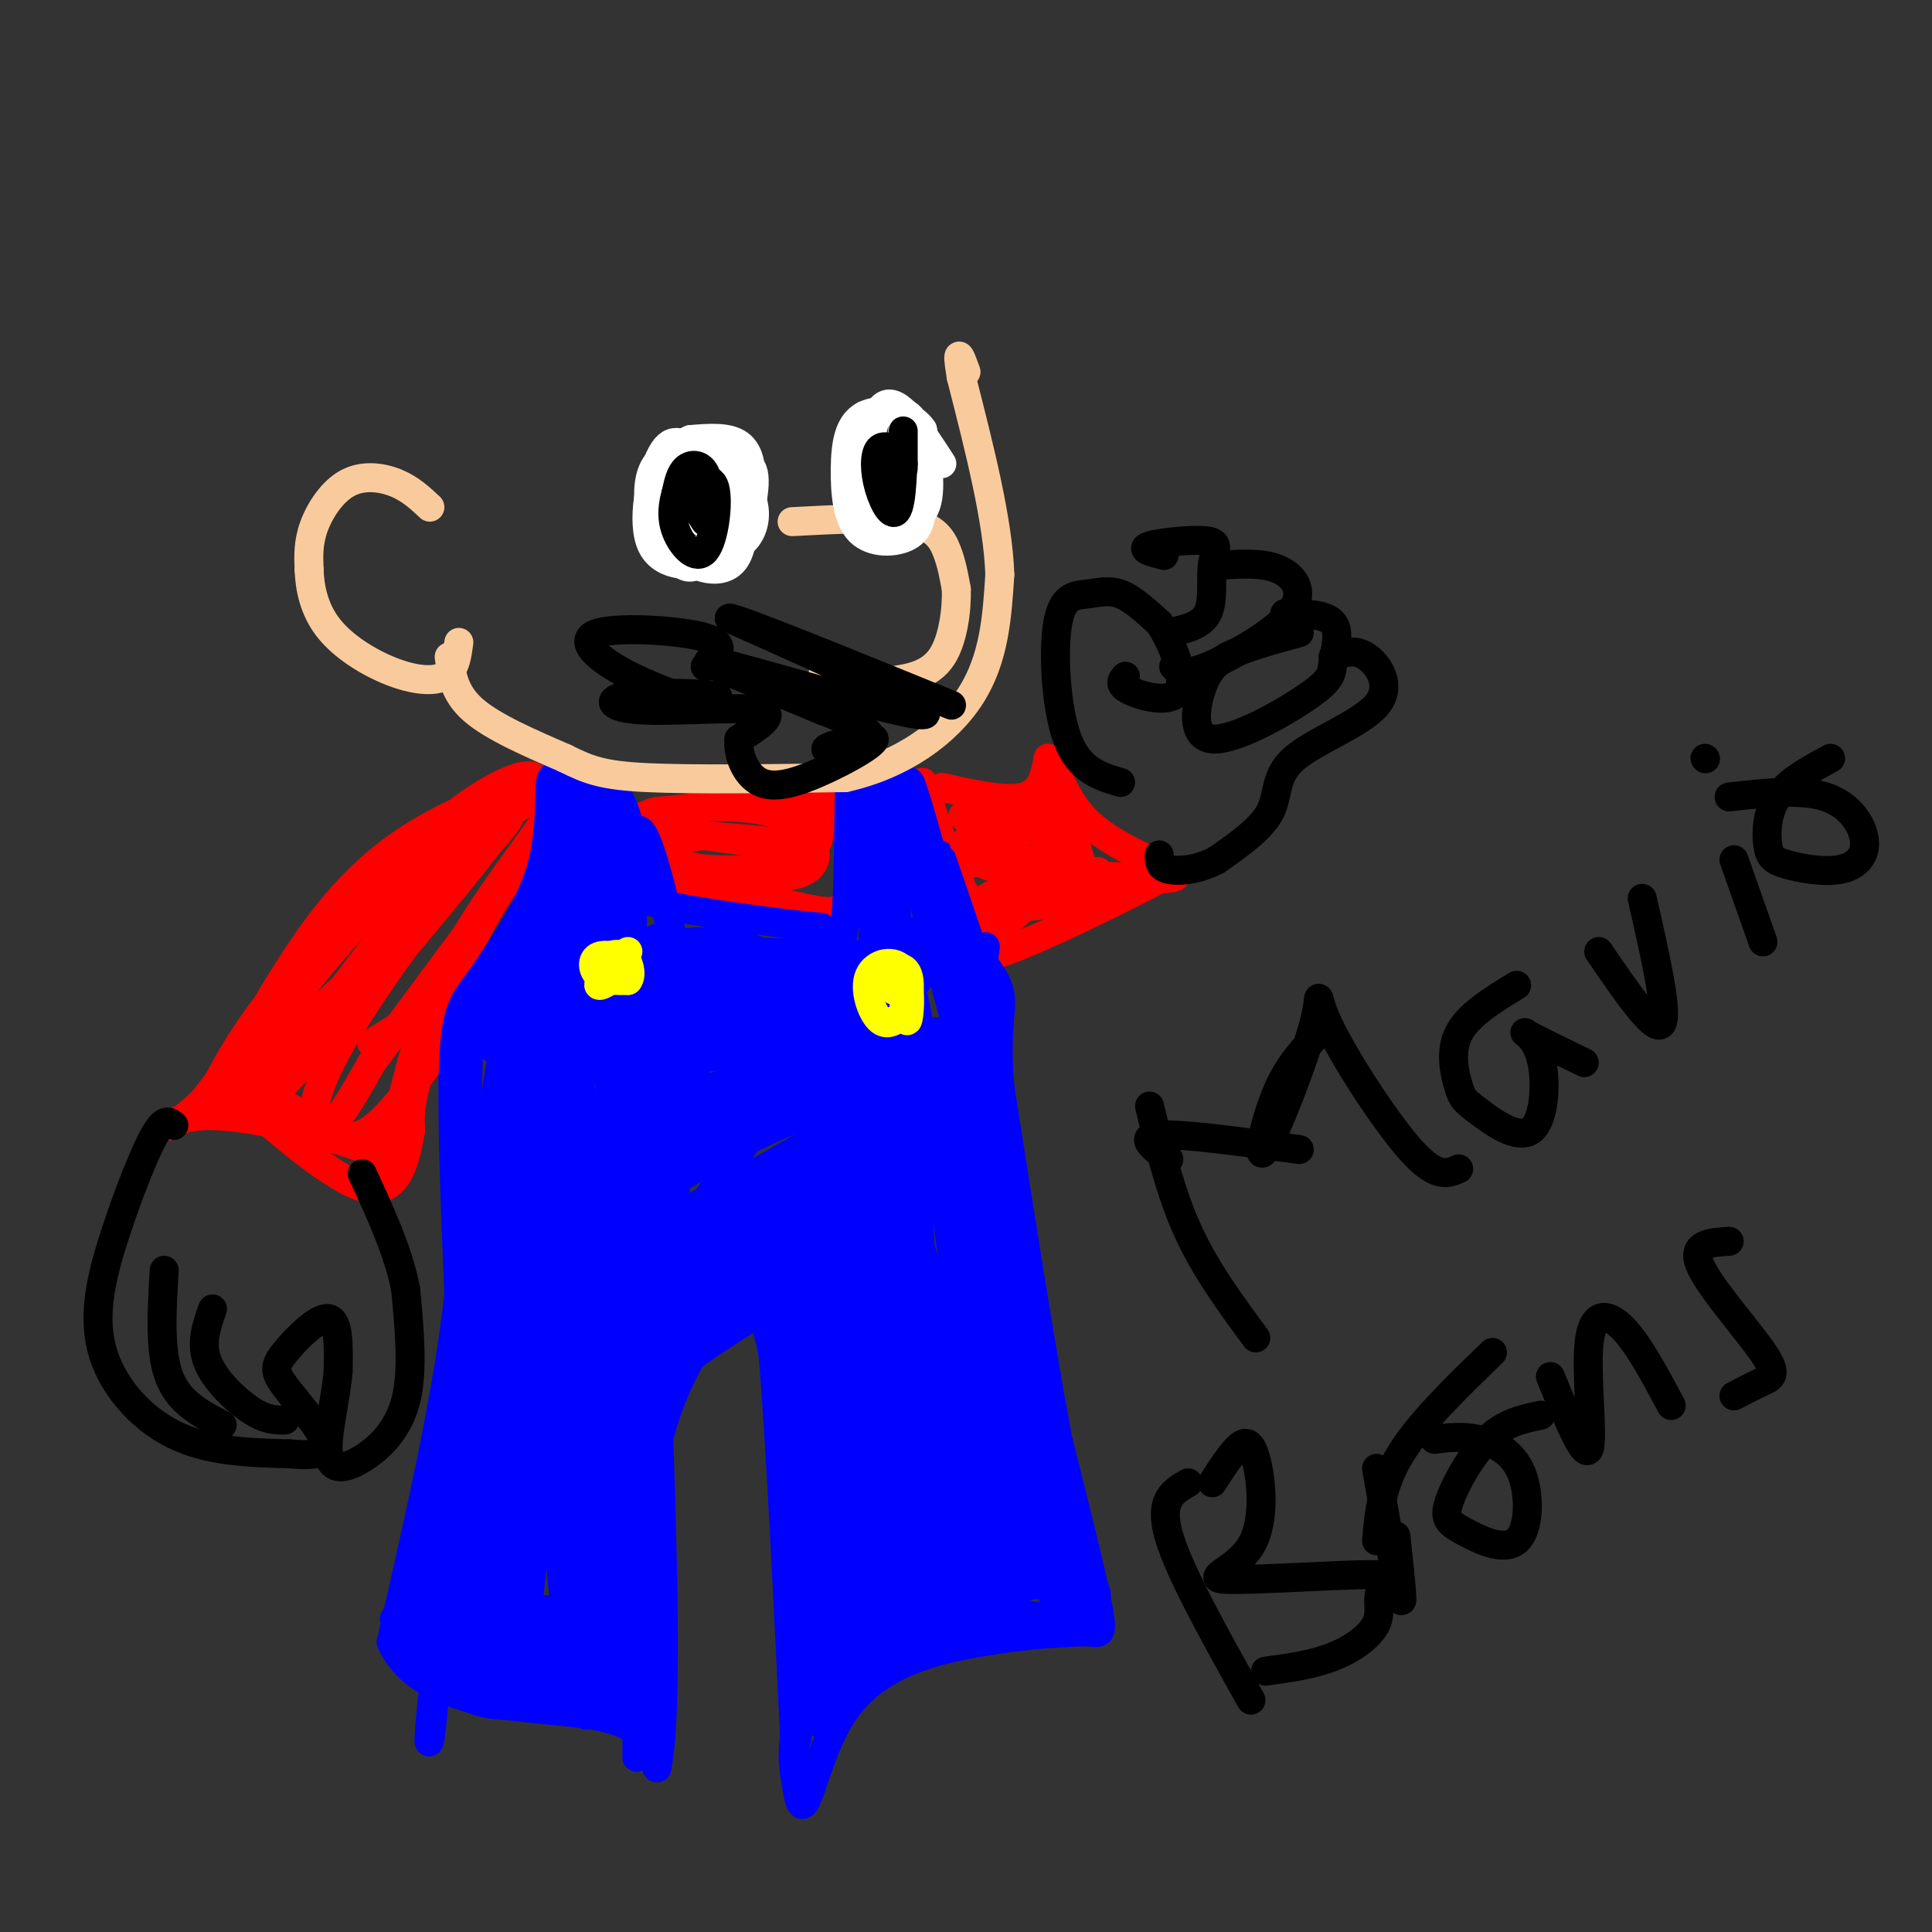 <svg viewBox='0 0 400 400' version='1.1' xmlns='http://www.w3.org/2000/svg' xmlns:xlink='http://www.w3.org/1999/xlink'><rect x="0" y="0" width="400" height="400" fill="#333333" stroke="none"/><g fill='none' stroke='#ff0000' stroke-width='6' stroke-linecap='round' stroke-linejoin='round'><path d='M114,161c-7.667,2.511 -15.333,5.022 -23,9c-7.667,3.978 -15.333,9.422 -23,19c-7.667,9.578 -15.333,23.289 -23,37'/><path d='M45,226c-3.071,4.119 0.750,-4.083 6,-12c5.250,-7.917 11.929,-15.548 22,-24c10.071,-8.452 23.536,-17.726 37,-27'/><path d='M110,163c3.444,-4.689 -6.444,-2.911 -20,9c-13.556,11.911 -30.778,33.956 -48,56'/><path d='M42,228c-9.405,8.988 -8.917,3.458 0,3c8.917,-0.458 26.262,4.155 34,7c7.738,2.845 5.869,3.923 4,5'/><path d='M80,243c1.646,-5.925 3.761,-23.238 11,-39c7.239,-15.762 19.603,-29.974 23,-36c3.397,-6.026 -2.172,-3.864 -8,0c-5.828,3.864 -11.914,9.432 -18,15'/><path d='M88,183c-12.726,15.274 -35.542,45.958 -33,45c2.542,-0.958 30.440,-33.560 42,-48c11.560,-14.440 6.780,-10.720 2,-7'/><path d='M99,173c-2.988,0.190 -11.458,4.167 -23,16c-11.542,11.833 -26.155,31.524 -23,31c3.155,-0.524 24.077,-21.262 45,-42'/><path d='M98,178c9.153,-9.407 9.536,-11.923 2,-3c-7.536,8.923 -22.990,29.287 -30,42c-7.010,12.713 -5.574,17.775 -3,17c2.574,-0.775 6.287,-7.388 10,-14'/><path d='M77,220c10.995,-14.880 33.483,-45.081 39,-53c5.517,-7.919 -5.938,6.445 -14,20c-8.062,13.555 -12.732,26.301 -15,34c-2.268,7.699 -2.134,10.349 -2,13'/><path d='M85,234c-0.978,5.667 -2.422,13.333 -9,12c-6.578,-1.333 -18.289,-11.667 -30,-22'/><path d='M46,224c-1.442,-2.341 9.954,2.805 17,7c7.046,4.195 9.743,7.437 17,0c7.257,-7.437 19.073,-25.553 25,-36c5.927,-10.447 5.963,-13.223 6,-16'/><path d='M111,179c1.707,-7.053 2.973,-16.684 3,-14c0.027,2.684 -1.185,17.684 -4,26c-2.815,8.316 -7.233,9.947 -13,13c-5.767,3.053 -12.884,7.526 -20,12'/><path d='M133,169c0.378,4.267 0.756,8.533 1,11c0.244,2.467 0.356,3.133 5,4c4.644,0.867 13.822,1.933 23,3'/><path d='M162,187c6.467,1.311 11.133,3.089 13,0c1.867,-3.089 0.933,-11.044 0,-19'/><path d='M175,168c-6.500,-3.167 -22.750,-1.583 -39,0'/><path d='M136,168c-5.274,0.988 1.042,3.458 10,5c8.958,1.542 20.560,2.155 21,2c0.440,-0.155 -10.280,-1.077 -21,-2'/><path d='M146,173c-6.362,0.475 -11.767,2.663 -7,5c4.767,2.337 19.707,4.821 26,3c6.293,-1.821 3.941,-7.949 -1,-11c-4.941,-3.051 -12.470,-3.026 -20,-3'/><path d='M144,167c-6.032,1.871 -11.112,8.048 -6,11c5.112,2.952 20.415,2.679 27,0c6.585,-2.679 4.453,-7.766 3,-9c-1.453,-1.234 -2.226,1.383 -3,4'/><path d='M165,173c-0.500,1.500 -0.250,3.250 0,5'/><path d='M195,163c6.667,1.500 13.333,3.000 17,2c3.667,-1.000 4.333,-4.500 5,-8'/><path d='M217,157c1.548,1.131 2.917,7.958 8,13c5.083,5.042 13.881,8.298 17,10c3.119,1.702 0.560,1.851 -2,2'/><path d='M240,182c-7.867,4.133 -26.533,13.467 -35,16c-8.467,2.533 -6.733,-1.733 -5,-6'/><path d='M200,192c-1.711,-1.467 -3.489,-2.133 -5,-7c-1.511,-4.867 -2.756,-13.933 -4,-23'/><path d='M191,162c1.583,4.238 7.542,26.333 14,29c6.458,2.667 13.417,-14.095 14,-21c0.583,-6.905 -5.208,-3.952 -11,-1'/><path d='M208,169c-4.634,-0.173 -10.720,-0.104 -8,0c2.720,0.104 14.244,0.244 16,0c1.756,-0.244 -6.258,-0.874 -11,1c-4.742,1.874 -6.212,6.250 -6,8c0.212,1.750 2.106,0.875 4,0'/><path d='M203,178c2.378,0.341 6.322,1.194 11,0c4.678,-1.194 10.089,-4.433 10,-6c-0.089,-1.567 -5.678,-1.460 -11,0c-5.322,1.460 -10.378,4.274 -10,6c0.378,1.726 6.189,2.363 12,3'/><path d='M215,181c6.306,0.044 16.071,-1.344 11,0c-5.071,1.344 -24.978,5.422 -23,6c1.978,0.578 25.840,-2.344 31,-4c5.160,-1.656 -8.383,-2.044 -17,-1c-8.617,1.044 -12.309,3.522 -16,6'/><path d='M201,188c1.190,0.786 12.167,-0.250 18,-1c5.833,-0.750 6.524,-1.214 6,-4c-0.524,-2.786 -2.262,-7.893 -4,-13'/></g>
<g fill='none' stroke='#0000ff' stroke-width='6' stroke-linecap='round' stroke-linejoin='round'><path d='M117,164c-1.311,-2.356 -2.622,-4.711 -3,-2c-0.378,2.711 0.178,10.489 -2,18c-2.178,7.511 -7.089,14.756 -12,22'/><path d='M100,202c-3.244,4.756 -5.356,5.644 -6,16c-0.644,10.356 0.178,30.178 1,50'/><path d='M95,268c-2.167,20.333 -8.083,46.167 -14,72'/><path d='M81,340c6.311,14.044 29.089,13.156 41,15c11.911,1.844 12.956,6.422 14,11'/><path d='M136,366c2.333,-11.500 1.167,-45.750 0,-80'/><path d='M136,286c1.714,-15.667 6.000,-14.833 10,-15c4.000,-0.167 7.714,-1.333 10,0c2.286,1.333 3.143,5.167 4,9'/><path d='M160,280c1.500,16.500 3.250,53.250 5,90'/><path d='M165,370c1.583,11.119 3.042,-6.083 10,-16c6.958,-9.917 19.417,-12.548 28,-14c8.583,-1.452 13.292,-1.726 18,-2'/><path d='M221,338c4.048,-0.286 5.167,0.000 6,0c0.833,0.000 1.381,-0.286 0,-7c-1.381,-6.714 -4.690,-19.857 -8,-33'/><path d='M219,298c-3.333,-17.667 -7.667,-45.333 -12,-73'/><path d='M207,225c-1.244,-15.311 1.644,-17.089 -1,-22c-2.644,-4.911 -10.822,-12.956 -19,-21'/><path d='M187,182c-3.667,-7.711 -3.333,-16.489 -4,-20c-0.667,-3.511 -2.333,-1.756 -4,0'/><path d='M179,162c-1.298,-1.714 -2.542,-6.000 -3,0c-0.458,6.000 -0.131,22.286 -1,29c-0.869,6.714 -2.935,3.857 -5,1'/><path d='M170,192c-8.200,-0.733 -26.200,-3.067 -34,-5c-7.800,-1.933 -5.400,-3.467 -3,-5'/><path d='M133,182c-1.131,-3.905 -2.458,-11.167 -4,-15c-1.542,-3.833 -3.298,-4.238 -5,-4c-1.702,0.238 -3.351,1.119 -5,2'/><path d='M119,165c-0.119,1.286 2.083,3.500 0,9c-2.083,5.500 -8.452,14.286 -12,22c-3.548,7.714 -4.274,14.357 -5,21'/><path d='M102,217c2.822,-8.378 12.378,-39.822 14,-46c1.622,-6.178 -4.689,12.911 -11,32'/><path d='M105,203c-3.595,3.107 -7.083,-5.125 -8,15c-0.917,20.125 0.738,68.607 0,95c-0.738,26.393 -3.869,30.696 -7,35'/><path d='M90,348c-1.474,10.870 -1.660,20.545 0,3c1.660,-17.545 5.167,-62.311 9,-96c3.833,-33.689 7.994,-56.301 10,-53c2.006,3.301 1.859,32.515 1,54c-0.859,21.485 -2.429,35.243 -4,49'/><path d='M106,305c-1.722,20.483 -4.029,47.191 -4,38c0.029,-9.191 2.392,-54.282 6,-89c3.608,-34.718 8.459,-59.062 11,-42c2.541,17.062 2.770,75.531 3,134'/><path d='M122,346c0.222,9.496 -0.724,-33.764 1,-73c1.724,-39.236 6.118,-74.448 8,-53c1.882,21.448 1.252,99.557 1,129c-0.252,29.443 -0.126,10.222 0,-9'/><path d='M94,329c-1.637,-3.092 -3.274,-6.183 -5,-6c-1.726,0.183 -3.542,3.641 -4,7c-0.458,3.359 0.441,6.618 3,8c2.559,1.382 6.779,0.886 9,-2c2.221,-2.886 2.444,-8.162 0,-11c-2.444,-2.838 -7.555,-3.240 -10,0c-2.445,3.240 -2.222,10.120 -2,17'/><path d='M85,342c7.337,4.761 26.678,8.163 28,8c1.322,-0.163 -15.375,-3.890 -19,-4c-3.625,-0.110 5.821,3.397 12,5c6.179,1.603 9.089,1.301 12,1'/><path d='M118,352c2.962,1.853 4.367,5.985 3,0c-1.367,-5.985 -5.506,-22.089 -5,-35c0.506,-12.911 5.656,-22.631 6,-25c0.344,-2.369 -4.117,2.612 -7,10c-2.883,7.388 -4.187,17.184 -5,24c-0.813,6.816 -1.135,10.652 0,14c1.135,3.348 3.729,6.209 6,8c2.271,1.791 4.220,2.512 6,-1c1.780,-3.512 3.390,-11.256 5,-19'/><path d='M127,328c1.269,-7.420 1.942,-16.470 1,-24c-0.942,-7.530 -3.497,-13.540 -5,-19c-1.503,-5.460 -1.952,-10.369 -3,0c-1.048,10.369 -2.693,36.016 -2,51c0.693,14.984 3.725,19.303 5,9c1.275,-10.303 0.793,-35.230 0,-40c-0.793,-4.770 -1.896,10.615 -3,26'/><path d='M120,331c0.745,6.963 4.108,11.371 6,12c1.892,0.629 2.312,-2.522 1,-7c-1.312,-4.478 -4.358,-10.282 -6,-10c-1.642,0.282 -1.882,6.650 0,13c1.882,6.350 5.886,12.681 8,14c2.114,1.319 2.338,-2.376 2,-5c-0.338,-2.624 -1.240,-4.178 -8,-6c-6.760,-1.822 -19.380,-3.911 -32,-6'/><path d='M91,336c-8.678,-1.191 -14.372,-1.170 -3,0c11.372,1.170 39.811,3.489 38,4c-1.811,0.511 -33.872,-0.785 -36,-2c-2.128,-1.215 25.678,-2.347 32,-3c6.322,-0.653 -8.839,-0.826 -24,-1'/><path d='M98,334c-8.511,-0.282 -17.788,-0.486 -9,0c8.788,0.486 35.641,1.662 37,1c1.359,-0.662 -22.778,-3.164 -33,-2c-10.222,1.164 -6.530,5.993 -4,9c2.530,3.007 3.899,4.193 5,6c1.101,1.807 1.934,4.237 9,5c7.066,0.763 20.364,-0.141 23,-2c2.636,-1.859 -5.390,-4.674 -12,-6c-6.610,-1.326 -11.805,-1.163 -17,-1'/><path d='M97,344c-5.997,-0.052 -12.490,0.318 -4,0c8.490,-0.318 31.964,-1.324 33,-1c1.036,0.324 -20.367,1.977 -27,3c-6.633,1.023 1.504,1.415 7,2c5.496,0.585 8.349,1.363 11,0c2.651,-1.363 5.098,-4.867 2,-8c-3.098,-3.133 -11.742,-5.895 -18,-7c-6.258,-1.105 -10.129,-0.552 -14,0'/><path d='M87,333c-3.965,0.707 -6.876,2.476 -3,0c3.876,-2.476 14.540,-9.196 20,-14c5.460,-4.804 5.717,-7.693 6,-9c0.283,-1.307 0.591,-1.031 0,-4c-0.591,-2.969 -2.082,-9.184 -8,-1c-5.918,8.184 -16.262,30.767 -15,22c1.262,-8.767 14.131,-48.883 27,-89'/><path d='M114,238c2.452,8.726 -4.917,75.042 -8,72c-3.083,-3.042 -1.881,-75.440 -2,-86c-0.119,-10.560 -1.560,40.720 -3,92'/><path d='M101,316c-0.796,5.888 -1.287,-25.391 1,-58c2.287,-32.609 7.350,-66.547 8,-46c0.650,20.547 -3.115,95.580 -6,114c-2.885,18.420 -4.892,-19.771 -2,-54c2.892,-34.229 10.683,-64.494 13,-67c2.317,-2.506 -0.842,22.747 -4,48'/><path d='M111,253c-0.554,24.990 0.061,63.467 0,67c-0.061,3.533 -0.798,-27.876 3,-65c3.798,-37.124 12.131,-79.961 13,-59c0.869,20.961 -5.728,105.720 -8,126c-2.272,20.280 -0.221,-23.920 3,-53c3.221,-29.080 7.610,-43.040 12,-57'/><path d='M134,212c2.422,-16.372 2.476,-28.802 1,-3c-1.476,25.802 -4.484,89.834 -6,104c-1.516,14.166 -1.541,-21.536 -1,-42c0.541,-20.464 1.648,-25.691 4,-32c2.352,-6.309 5.950,-13.701 8,-21c2.050,-7.299 2.552,-14.503 1,10c-1.552,24.503 -5.158,80.715 -7,99c-1.842,18.285 -1.921,-1.358 -2,-21'/><path d='M132,306c-0.205,-17.823 0.283,-51.880 0,-67c-0.283,-15.120 -1.338,-11.303 -2,-10c-0.662,1.303 -0.932,0.092 -3,0c-2.068,-0.092 -5.936,0.934 -8,28c-2.064,27.066 -2.325,80.172 -2,69c0.325,-11.172 1.236,-86.620 1,-99c-0.236,-12.380 -1.618,38.310 -3,89'/><path d='M115,316c1.000,2.000 5.000,-37.500 9,-77'/><path d='M123,293c5.045,-6.248 10.090,-12.497 15,-18c4.910,-5.503 9.687,-10.261 19,-14c9.313,-3.739 23.164,-6.458 23,-7c-0.164,-0.542 -14.343,1.092 -23,4c-8.657,2.908 -11.792,7.091 -14,9c-2.208,1.909 -3.488,1.546 -5,9c-1.512,7.454 -3.256,22.727 -5,38'/><path d='M133,314c-0.906,7.268 -0.670,6.438 -1,4c-0.330,-2.438 -1.227,-6.483 -1,-11c0.227,-4.517 1.576,-9.505 5,-16c3.424,-6.495 8.923,-14.497 16,-19c7.077,-4.503 15.732,-5.506 16,-6c0.268,-0.494 -7.851,-0.479 -14,3c-6.149,3.479 -10.328,10.423 -13,16c-2.672,5.577 -3.836,9.789 -5,14'/><path d='M136,299c-1.048,10.165 -1.168,28.577 -2,28c-0.832,-0.577 -2.378,-20.144 -2,-29c0.378,-8.856 2.679,-7.000 3,-7c0.321,-0.000 -1.337,-1.857 3,-6c4.337,-4.143 14.668,-10.571 25,-17'/><path d='M163,268c0.786,-2.093 -9.750,1.175 -17,5c-7.250,3.825 -11.214,8.207 -14,14c-2.786,5.793 -4.393,12.997 -4,12c0.393,-0.997 2.786,-10.195 6,-17c3.214,-6.805 7.250,-11.217 14,-14c6.750,-2.783 16.214,-3.938 21,-2c4.786,1.938 4.893,6.969 5,12'/><path d='M174,278c2.464,7.810 6.125,21.333 7,30c0.875,8.667 -1.036,12.476 -3,11c-1.964,-1.476 -3.982,-8.238 -6,-15'/><path d='M162,273c-1.311,-4.911 -2.622,-9.822 -1,-4c1.622,5.822 6.178,22.378 8,36c1.822,13.622 0.911,24.311 0,35'/><path d='M164,259c0.000,0.000 10.000,69.000 10,69'/><path d='M165,360c0.000,0.000 1.000,-80.000 1,-80'/><path d='M170,357c0.000,0.000 -1.000,-99.000 -1,-99'/><path d='M171,353c0.000,0.000 2.000,-85.000 2,-85'/><path d='M170,342c0.000,0.000 11.000,-50.000 11,-50'/><path d='M172,343c0.000,0.000 9.000,-56.000 9,-56'/><path d='M171,332c2.750,-2.083 5.500,-4.167 8,-14c2.500,-9.833 4.750,-27.417 7,-45'/><path d='M172,342c0.000,0.000 13.000,-36.000 13,-36'/><path d='M170,347c7.750,-11.750 15.500,-23.500 19,-33c3.500,-9.500 2.750,-16.750 2,-24'/><path d='M172,346c5.917,-10.167 11.833,-20.333 15,-32c3.167,-11.667 3.583,-24.833 4,-38'/><path d='M187,334c0.000,0.000 0.000,-78.000 0,-78'/><path d='M181,319c0.000,0.000 -11.000,-73.000 -11,-73'/><path d='M227,330c-5.917,-17.417 -11.833,-34.833 -15,-47c-3.167,-12.167 -3.583,-19.083 -4,-26'/><path d='M226,327c-0.844,1.222 -1.689,2.444 -3,0c-1.311,-2.444 -3.089,-8.556 -6,-22c-2.911,-13.444 -6.956,-34.222 -11,-55'/><path d='M219,327c-5.917,-19.750 -11.833,-39.500 -15,-53c-3.167,-13.500 -3.583,-20.750 -4,-28'/><path d='M220,327c-0.022,5.333 -0.044,10.667 -3,0c-2.956,-10.667 -8.844,-37.333 -12,-55c-3.156,-17.667 -3.578,-26.333 -4,-35'/><path d='M197,216c-0.917,3.333 -1.833,6.667 0,21c1.833,14.333 6.417,39.667 11,65'/><path d='M200,200c-1.417,2.250 -2.833,4.500 -2,22c0.833,17.500 3.917,50.250 7,83'/><path d='M199,208c0.000,0.000 4.000,98.000 4,98'/><path d='M204,196c-1.083,8.083 -2.167,16.167 -1,35c1.167,18.833 4.583,48.417 8,78'/><path d='M203,203c0.000,0.000 5.000,126.000 5,126'/><path d='M187,216c-1.417,-2.333 -2.833,-4.667 -2,16c0.833,20.667 3.917,64.333 7,108'/><path d='M189,212c0.000,0.000 -2.000,128.000 -2,128'/><path d='M172,224c-1.365,11.925 -2.730,23.850 -2,44c0.730,20.150 3.557,48.525 4,54c0.443,5.475 -1.496,-11.949 -1,-45c0.496,-33.051 3.427,-81.729 6,-75c2.573,6.729 4.786,68.864 7,131'/><path d='M186,333c-0.056,14.598 -3.697,-14.406 -5,-54c-1.303,-39.594 -0.267,-89.778 1,-71c1.267,18.778 2.764,106.517 3,125c0.236,18.483 -0.790,-32.291 -3,-62c-2.210,-29.709 -5.605,-38.355 -9,-47'/><path d='M173,224c-2.457,-3.301 -4.100,11.945 -2,31c2.100,19.055 7.941,41.918 11,59c3.059,17.082 3.335,28.383 1,4c-2.335,-24.383 -7.283,-84.449 -5,-89c2.283,-4.551 11.795,46.414 16,73c4.205,26.586 3.102,28.793 2,31'/><path d='M196,333c-2.222,-28.467 -8.778,-115.133 -8,-127c0.778,-11.867 8.889,51.067 17,114'/><path d='M165,370c-0.689,-3.467 -1.378,-6.933 0,-13c1.378,-6.067 4.822,-14.733 13,-19c8.178,-4.267 21.089,-4.133 34,-4'/><path d='M172,354c7.417,-6.917 14.833,-13.833 23,-17c8.167,-3.167 17.083,-2.583 26,-2'/><path d='M177,348c1.929,-4.625 3.857,-9.250 7,-12c3.143,-2.750 7.500,-3.625 14,-5c6.500,-1.375 15.143,-3.250 20,-3c4.857,0.250 5.929,2.625 7,5'/><path d='M179,338c5.167,-5.167 10.333,-10.333 17,-13c6.667,-2.667 14.833,-2.833 23,-3'/><path d='M182,338c-0.875,-1.827 -1.750,-3.655 0,-6c1.750,-2.345 6.125,-5.208 12,-7c5.875,-1.792 13.250,-2.512 18,-2c4.750,0.512 6.875,2.256 9,4'/><path d='M184,336c-2.000,-1.000 -4.000,-2.000 1,-4c5.000,-2.000 17.000,-5.000 29,-8'/><path d='M195,334c2.407,-16.842 4.813,-33.684 2,-48c-2.813,-14.316 -10.847,-26.105 -11,-25c-0.153,1.105 7.574,15.105 12,33c4.426,17.895 5.550,39.684 4,36c-1.550,-3.684 -5.775,-32.842 -10,-62'/><path d='M192,268c-2.940,-15.119 -5.292,-21.917 0,-5c5.292,16.917 18.226,57.548 20,58c1.774,0.452 -7.613,-39.274 -17,-79'/><path d='M180,210c7.367,-13.038 14.734,-26.077 1,-9c-13.734,17.077 -48.568,64.268 -47,71c1.568,6.732 39.537,-26.995 50,-39c10.463,-12.005 -6.582,-2.287 -20,7c-13.418,9.287 -23.209,18.144 -33,27'/><path d='M131,267c6.752,-1.791 40.131,-19.770 52,-27c11.869,-7.230 2.227,-3.711 -6,-1c-8.227,2.711 -15.040,4.612 -29,12c-13.960,7.388 -35.067,20.261 -24,15c11.067,-5.261 54.307,-28.658 67,-38c12.693,-9.342 -5.159,-4.631 -20,1c-14.841,5.631 -26.669,12.180 -35,18c-8.331,5.820 -13.166,10.910 -18,16'/><path d='M118,263c14.441,-6.567 59.545,-30.983 71,-40c11.455,-9.017 -10.737,-2.633 -25,2c-14.263,4.633 -20.595,7.515 -32,13c-11.405,5.485 -27.882,13.573 -14,9c13.882,-4.573 58.122,-21.808 72,-29c13.878,-7.192 -2.606,-4.341 -19,0c-16.394,4.341 -32.697,10.170 -49,16'/><path d='M122,234c10.645,-1.835 61.756,-14.424 59,-17c-2.756,-2.576 -59.379,4.859 -61,5c-1.621,0.141 51.761,-7.014 62,-10c10.239,-2.986 -22.667,-1.804 -42,0c-19.333,1.804 -25.095,4.230 -23,5c2.095,0.770 12.048,-0.115 22,-1'/><path d='M139,216c16.115,-2.575 45.402,-8.512 46,-11c0.598,-2.488 -27.492,-1.526 -44,0c-16.508,1.526 -21.435,3.616 -22,5c-0.565,1.384 3.230,2.062 21,0c17.770,-2.062 49.515,-6.863 43,-9c-6.515,-2.137 -51.290,-1.611 -66,-1c-14.710,0.611 0.645,1.305 16,2'/><path d='M133,202c11.084,0.522 30.794,0.826 38,0c7.206,-0.826 1.909,-2.782 -14,-4c-15.909,-1.218 -42.429,-1.698 -38,-1c4.429,0.698 39.808,2.572 42,3c2.192,0.428 -28.802,-0.592 -37,-1c-8.198,-0.408 6.401,-0.204 21,0'/><path d='M145,199c6.825,0.351 13.386,1.228 14,0c0.614,-1.228 -4.719,-4.561 -15,-4c-10.281,0.561 -25.509,5.018 -30,0c-4.491,-5.018 1.754,-19.509 8,-34'/><path d='M122,161c2.040,-2.205 3.141,9.282 1,23c-2.141,13.718 -7.522,29.667 -7,24c0.522,-5.667 6.948,-32.949 9,-37c2.052,-4.051 -0.271,15.128 -2,24c-1.729,8.872 -2.865,7.436 -4,6'/><path d='M119,201c-1.365,5.263 -2.778,15.421 -3,7c-0.222,-8.421 0.748,-35.421 0,-32c-0.748,3.421 -3.214,37.263 -2,42c1.214,4.737 6.107,-19.632 11,-44'/><path d='M125,174c3.514,7.349 6.797,47.722 7,46c0.203,-1.722 -2.676,-45.541 0,-48c2.676,-2.459 10.907,36.440 12,51c1.093,14.560 -4.954,4.780 -11,-5'/><path d='M133,218c-2.566,-2.294 -3.481,-5.529 -8,-8c-4.519,-2.471 -12.642,-4.179 5,-5c17.642,-0.821 61.048,-0.756 60,-2c-1.048,-1.244 -46.551,-3.796 -51,-5c-4.449,-1.204 32.158,-1.058 47,0c14.842,1.058 7.921,3.029 1,5'/><path d='M187,203c-0.488,4.811 -2.208,14.339 -4,6c-1.792,-8.339 -3.656,-34.544 -3,-43c0.656,-8.456 3.830,0.839 5,12c1.170,11.161 0.334,24.189 0,26c-0.334,1.811 -0.167,-7.594 0,-17'/><path d='M185,187c-0.944,-11.211 -3.305,-30.737 0,-22c3.305,8.737 12.274,45.737 13,47c0.726,1.263 -6.793,-33.211 -9,-45c-2.207,-11.789 0.896,-0.895 4,10'/><path d='M193,177c4.323,11.531 13.131,35.358 13,34c-0.131,-1.358 -9.200,-27.900 -11,-33c-1.800,-5.100 3.669,11.242 6,25c2.331,13.758 1.523,24.931 -2,24c-3.523,-0.931 -9.762,-13.965 -16,-27'/><path d='M183,200c-2.933,-6.200 -2.267,-8.200 -2,-4c0.267,4.200 0.133,14.600 0,25'/></g>
<g fill='none' stroke='#ffff00' stroke-width='6' stroke-linecap='round' stroke-linejoin='round'><path d='M130,197c-3.244,3.321 -6.488,6.641 -6,7c0.488,0.359 4.708,-2.244 5,-4c0.292,-1.756 -3.344,-2.665 -5,-2c-1.656,0.665 -1.330,2.904 0,4c1.330,1.096 3.665,1.048 6,1'/><path d='M130,203c0.933,-1.000 0.267,-4.000 -1,-5c-1.267,-1.000 -3.133,0.000 -5,1'/><path d='M187,206c0.316,3.203 0.632,6.405 1,5c0.368,-1.405 0.789,-7.418 -1,-10c-1.789,-2.582 -5.789,-1.734 -7,1c-1.211,2.734 0.368,7.352 2,9c1.632,1.648 3.316,0.324 5,-1'/><path d='M187,210c1.179,-1.857 1.625,-6.000 1,-8c-0.625,-2.000 -2.321,-1.857 -3,-1c-0.679,0.857 -0.339,2.429 0,4'/></g>
<g fill='none' stroke='#f9cb9c' stroke-width='6' stroke-linecap='round' stroke-linejoin='round'><path d='M89,105c-2.030,-1.899 -4.060,-3.798 -7,-5c-2.940,-1.202 -6.792,-1.708 -10,0c-3.208,1.708 -5.774,5.631 -7,9c-1.226,3.369 -1.113,6.185 -1,9'/><path d='M64,118c0.129,3.603 0.952,8.110 4,12c3.048,3.890 8.321,7.163 13,9c4.679,1.837 8.766,2.239 11,1c2.234,-1.239 2.617,-4.120 3,-7'/><path d='M93,136c0.500,3.750 1.000,7.500 5,11c4.000,3.500 11.500,6.750 19,10'/><path d='M117,157c4.911,2.444 7.689,3.556 17,4c9.311,0.444 25.156,0.222 41,0'/><path d='M175,161c11.889,-2.667 21.111,-9.333 26,-17c4.889,-7.667 5.444,-16.333 6,-25'/><path d='M207,119c-0.333,-11.000 -4.167,-26.000 -8,-41'/><path d='M199,78c-1.167,-7.000 -0.083,-4.000 1,-1'/><path d='M164,108c9.289,-0.489 18.578,-0.978 24,0c5.422,0.978 6.978,3.422 8,6c1.022,2.578 1.511,5.289 2,8'/><path d='M198,122c0.108,4.115 -0.620,10.402 -3,14c-2.380,3.598 -6.410,4.507 -11,5c-4.590,0.493 -9.740,0.569 -12,0c-2.260,-0.569 -1.630,-1.785 -1,-3'/><path d='M171,138c-0.333,-0.667 -0.667,-0.833 -1,-1'/></g>
<g fill='none' stroke='#ffffff' stroke-width='6' stroke-linecap='round' stroke-linejoin='round'><path d='M146,97c-2.875,-1.976 -5.750,-3.952 -7,0c-1.250,3.952 -0.875,13.833 1,18c1.875,4.167 5.250,2.619 7,-2c1.750,-4.619 1.875,-12.310 2,-20'/><path d='M149,93c-1.044,-3.467 -4.656,-2.134 -7,0c-2.344,2.134 -3.422,5.068 -4,9c-0.578,3.932 -0.656,8.860 0,11c0.656,2.140 2.046,1.490 4,2c1.954,0.510 4.472,2.178 7,0c2.528,-2.178 5.065,-8.202 6,-13c0.935,-4.798 0.267,-8.371 -2,-10c-2.267,-1.629 -6.134,-1.315 -10,-1'/><path d='M143,91c-2.535,0.935 -3.874,3.771 -5,8c-1.126,4.229 -2.040,9.849 1,14c3.040,4.151 10.035,6.832 13,3c2.965,-3.832 1.899,-14.176 1,-19c-0.899,-4.824 -1.633,-4.128 -5,-4c-3.367,0.128 -9.368,-0.312 -12,3c-2.632,3.312 -1.895,10.375 0,14c1.895,3.625 4.947,3.813 8,4'/><path d='M144,114c3.308,0.663 7.578,0.322 10,-2c2.422,-2.322 2.995,-6.625 1,-10c-1.995,-3.375 -6.560,-5.821 -10,-8c-3.440,-2.179 -5.757,-4.089 -8,0c-2.243,4.089 -4.412,14.178 -2,19c2.412,4.822 9.403,4.378 13,3c3.597,-1.378 3.798,-3.689 4,-6'/><path d='M152,110c0.929,-4.395 1.252,-12.384 -1,-16c-2.252,-3.616 -7.080,-2.860 -10,-1c-2.920,1.860 -3.932,4.826 -5,9c-1.068,4.174 -2.192,9.558 0,12c2.192,2.442 7.701,1.943 11,2c3.299,0.057 4.388,0.669 6,-3c1.612,-3.669 3.746,-11.620 3,-15c-0.746,-3.380 -4.373,-2.190 -8,-1'/><path d='M148,97c-2.221,0.266 -3.772,1.432 -5,3c-1.228,1.568 -2.133,3.538 0,6c2.133,2.462 7.304,5.417 9,4c1.696,-1.417 -0.081,-7.204 -2,-9c-1.919,-1.796 -3.978,0.401 -5,2c-1.022,1.599 -1.006,2.600 0,3c1.006,0.400 3.003,0.200 5,0'/><path d='M195,96c-4.548,-7.030 -9.095,-14.060 -12,-12c-2.905,2.060 -4.167,13.208 -2,19c2.167,5.792 7.762,6.226 10,3c2.238,-3.226 1.119,-10.113 0,-17'/><path d='M191,89c-2.466,-3.776 -8.633,-4.716 -12,-3c-3.367,1.716 -3.936,6.087 -4,11c-0.064,4.913 0.375,10.369 3,13c2.625,2.631 7.436,2.437 10,1c2.564,-1.437 2.883,-4.118 3,-9c0.117,-4.882 0.034,-11.966 -2,-15c-2.034,-3.034 -6.017,-2.017 -10,-1'/><path d='M179,86c-2.402,3.032 -3.407,11.112 -1,17c2.407,5.888 8.225,9.585 10,5c1.775,-4.585 -0.493,-17.453 -1,-19c-0.507,-1.547 0.746,8.226 2,18'/><path d='M189,107c0.167,0.833 -0.417,-6.083 -1,-13'/></g>
<g fill='none' stroke='#000000' stroke-width='6' stroke-linecap='round' stroke-linejoin='round'><path d='M140,102c2.429,2.000 4.857,4.000 6,3c1.143,-1.000 1.000,-5.000 0,-7c-1.000,-2.000 -2.857,-2.000 -4,-1c-1.143,1.000 -1.571,3.000 -2,5'/><path d='M140,102c-0.622,2.132 -1.178,4.964 0,8c1.178,3.036 4.089,6.278 6,4c1.911,-2.278 2.822,-10.075 2,-13c-0.822,-2.925 -3.378,-0.979 -4,1c-0.622,1.979 0.689,3.989 2,6'/><path d='M187,94c-2.000,-1.078 -4.000,-2.156 -5,-1c-1.000,1.156 -1.000,4.547 0,8c1.000,3.453 3.000,6.968 4,4c1.000,-2.968 1.000,-12.419 1,-15c-0.000,-2.581 0.000,1.710 0,6'/><path d='M187,96c0.000,1.167 0.000,1.083 0,1'/><path d='M232,162c-4.284,-1.258 -8.568,-2.517 -11,-9c-2.432,-6.483 -3.013,-18.191 -2,-24c1.013,-5.809 3.619,-5.718 6,-6c2.381,-0.282 4.537,-0.938 7,0c2.463,0.938 5.231,3.469 8,6'/><path d='M240,129c2.726,4.060 5.542,11.208 4,14c-1.542,2.792 -7.440,1.226 -10,0c-2.560,-1.226 -1.780,-2.113 -1,-3'/><path d='M241,115c-2.601,-0.654 -5.203,-1.308 -3,-2c2.203,-0.692 9.209,-1.423 12,-1c2.791,0.423 1.367,1.998 1,5c-0.367,3.002 0.324,7.429 -1,10c-1.324,2.571 -4.662,3.285 -8,4'/><path d='M253,117c4.381,-0.268 8.762,-0.536 12,1c3.238,1.536 5.333,4.875 2,9c-3.333,4.125 -12.095,9.036 -17,11c-4.905,1.964 -5.952,0.982 -7,0'/><path d='M266,127c4.231,0.058 8.462,0.115 10,2c1.538,1.885 0.385,5.596 0,8c-0.385,2.404 0.000,3.500 -5,7c-5.000,3.500 -15.385,9.404 -20,9c-4.615,-0.404 -3.462,-7.115 -2,-11c1.462,-3.885 3.231,-4.942 5,-6'/><path d='M254,136c3.333,-1.833 9.167,-3.417 15,-5'/><path d='M276,136c2.239,-0.871 4.478,-1.742 7,0c2.522,1.742 5.325,6.096 2,10c-3.325,3.904 -12.780,7.359 -17,11c-4.220,3.641 -3.206,7.469 -5,11c-1.794,3.531 -6.397,6.766 -11,10'/><path d='M252,178c-3.844,2.133 -7.956,2.467 -10,2c-2.044,-0.467 -2.022,-1.733 -2,-3'/><path d='M36,233c-0.957,-0.829 -1.914,-1.659 -4,2c-2.086,3.659 -5.301,11.805 -8,20c-2.699,8.195 -4.880,16.437 -3,24c1.880,7.563 7.823,14.447 15,18c7.177,3.553 15.589,3.777 24,4'/><path d='M60,301c5.747,0.532 8.115,-0.136 7,-3c-1.115,-2.864 -5.711,-7.922 -8,-11c-2.289,-3.078 -2.270,-4.175 0,-7c2.270,-2.825 6.791,-7.379 9,-7c2.209,0.379 2.104,5.689 2,11'/><path d='M70,284c-0.424,5.373 -2.485,13.306 -2,17c0.485,3.694 3.515,3.148 7,1c3.485,-2.148 7.424,-5.900 9,-12c1.576,-6.100 0.788,-14.550 0,-23'/><path d='M84,267c-1.500,-7.833 -5.250,-15.917 -9,-24'/><path d='M34,263c-0.500,8.333 -1.000,16.667 1,22c2.000,5.333 6.500,7.667 11,10'/><path d='M44,271c-1.267,3.578 -2.533,7.156 -1,11c1.533,3.844 5.867,7.956 9,10c3.133,2.044 5.067,2.022 7,2'/><path d='M238,229c2.167,9.000 4.333,18.000 8,26c3.667,8.000 8.833,15.000 14,22'/><path d='M242,240c-3.250,-2.333 -6.500,-4.667 -2,-5c4.500,-0.333 16.750,1.333 29,3'/><path d='M272,215c-2.844,3.091 -5.687,6.182 -8,12c-2.313,5.818 -4.095,14.363 -2,11c2.095,-3.363 8.067,-18.633 10,-26c1.933,-7.367 -0.172,-6.829 3,0c3.172,6.829 11.621,19.951 17,26c5.379,6.049 7.690,5.024 10,4'/><path d='M314,204c-5.032,3.071 -10.065,6.142 -12,10c-1.935,3.858 -0.773,8.504 0,11c0.773,2.496 1.157,2.843 4,5c2.843,2.157 8.143,6.125 11,4c2.857,-2.125 3.269,-10.341 2,-15c-1.269,-4.659 -4.220,-5.760 -3,-5c1.220,0.760 6.610,3.380 12,6'/><path d='M331,197c5.750,8.417 11.500,16.833 13,15c1.500,-1.833 -1.250,-13.917 -4,-26'/><path d='M359,178c0.000,0.000 6.000,17.000 6,17'/><path d='M353,157c0.000,0.000 0.100,0.100 0.1,0.1'/><path d='M379,157c-4.378,2.354 -8.755,4.708 -11,8c-2.245,3.292 -2.357,7.522 -2,10c0.357,2.478 1.184,3.206 4,4c2.816,0.794 7.621,1.656 11,1c3.379,-0.656 5.333,-2.831 5,-6c-0.333,-3.169 -2.952,-7.334 -8,-9c-5.048,-1.666 -12.524,-0.833 -20,0'/><path d='M246,307c-3.083,1.750 -6.167,3.500 -4,11c2.167,7.500 9.583,20.750 17,34'/><path d='M251,307c1.735,-2.699 3.470,-5.398 5,-7c1.530,-1.602 2.856,-2.108 4,2c1.144,4.108 2.106,12.830 -1,18c-3.106,5.170 -10.281,6.789 -5,7c5.281,0.211 23.017,-0.985 30,-1c6.983,-0.015 3.212,1.151 2,3c-1.212,1.849 0.135,4.383 -1,7c-1.135,2.617 -4.753,5.319 -9,7c-4.247,1.681 -9.124,2.340 -14,3'/><path d='M289,318c0.833,7.667 1.667,15.333 1,13c-0.667,-2.333 -2.833,-14.667 -5,-27'/><path d='M319,293c-3.735,0.780 -7.471,1.561 -11,5c-3.529,3.439 -6.853,9.537 -8,13c-1.147,3.463 -0.117,4.290 3,6c3.117,1.710 8.320,4.304 11,2c2.680,-2.304 2.837,-9.505 1,-14c-1.837,-4.495 -5.668,-6.284 -9,-7c-3.332,-0.716 -6.166,-0.358 -9,0'/><path d='M321,285c3.530,8.643 7.060,17.286 8,15c0.940,-2.286 -0.708,-15.500 0,-22c0.708,-6.500 3.774,-6.286 7,-3c3.226,3.286 6.613,9.643 10,16'/><path d='M358,257c-3.970,0.238 -7.940,0.476 -6,5c1.940,4.524 9.792,13.333 13,18c3.208,4.667 1.774,5.190 0,6c-1.774,0.810 -3.887,1.905 -6,3'/><path d='M285,319c0.500,-5.750 1.000,-11.500 5,-18c4.000,-6.500 11.500,-13.750 19,-21'/><path d='M146,138c2.500,-2.250 5.000,-4.500 0,-6c-5.000,-1.500 -17.500,-2.250 -22,-1c-4.500,1.250 -1.000,4.500 3,7c4.000,2.500 8.500,4.250 13,6'/><path d='M140,144c4.858,0.982 10.503,0.437 8,0c-2.503,-0.437 -13.156,-0.767 -18,0c-4.844,0.767 -3.881,2.629 3,3c6.881,0.371 19.680,-0.751 24,0c4.320,0.751 0.160,3.376 -4,6'/><path d='M153,153c-0.323,2.600 0.869,6.102 3,8c2.131,1.898 5.201,2.194 11,0c5.799,-2.194 14.328,-6.877 14,-8c-0.328,-1.123 -9.511,1.313 -10,2c-0.489,0.687 7.718,-0.375 9,-2c1.282,-1.625 -4.359,-3.812 -10,-6'/><path d='M170,147c-9.560,-4.083 -28.458,-11.292 -22,-10c6.458,1.292 38.274,11.083 43,11c4.726,-0.083 -17.637,-10.042 -40,-20'/><path d='M151,128c1.000,-0.333 23.500,8.833 46,18'/></g>
</svg>